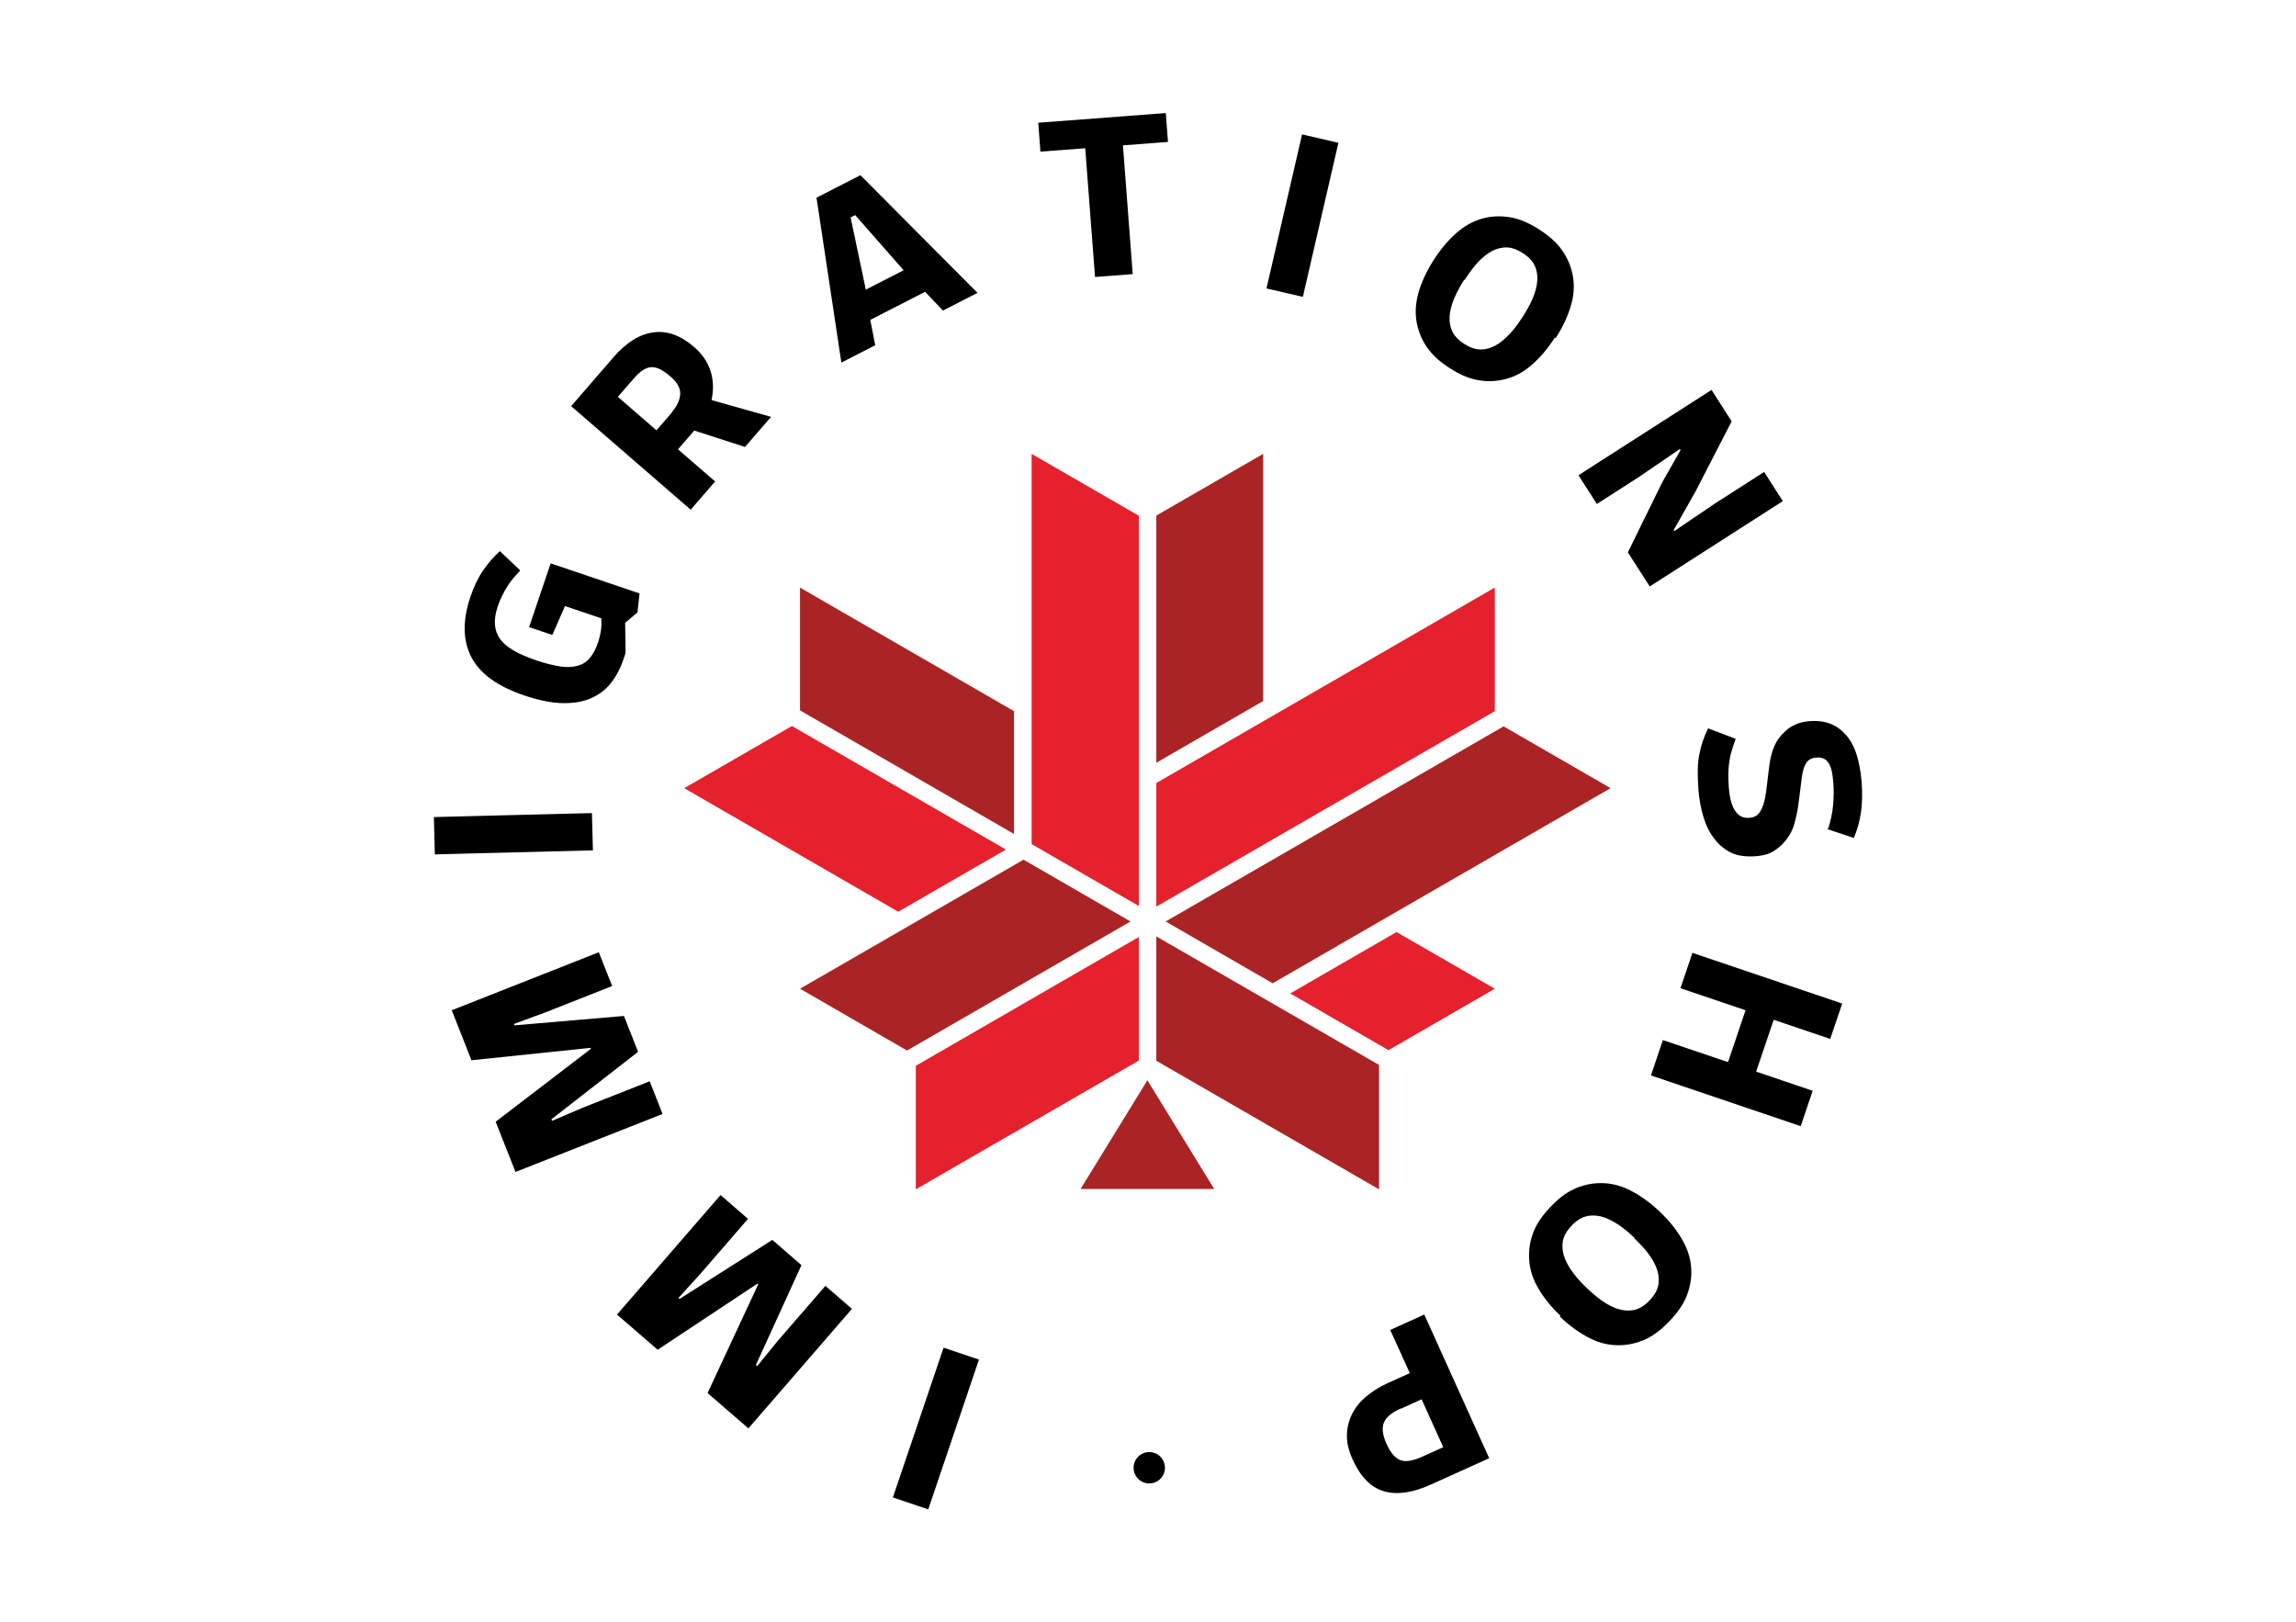 <?xml version="1.0" encoding="UTF-8"?>
<!DOCTYPE svg PUBLIC "-//W3C//DTD SVG 1.1//EN" "http://www.w3.org/Graphics/SVG/1.1/DTD/svg11.dtd">
<!-- Creator: CorelDRAW 2018 (64-Bit) -->
<svg xmlns="http://www.w3.org/2000/svg" xml:space="preserve" width="501px" height="354px" version="1.1" style="shape-rendering:geometricPrecision; text-rendering:geometricPrecision; image-rendering:optimizeQuality; fill-rule:evenodd; clip-rule:evenodd"
viewBox="0 0 493.76 349.14"
 xmlns:xlink="http://www.w3.org/1999/xlink">
 <defs>
  <style type="text/css">
   <![CDATA[
    .fil0 {fill:none}
    .fil3 {fill:#E4212D}
    .fil2 {fill:#AA2425}
    .fil1 {fill:black;fill-rule:nonzero}
   ]]>
  </style>
 </defs>
 <g id="Слой_x0020_1">
  <rect class="fil0" width="493.76" height="349.14"/>
  <g id="_1388552180000">
   <path class="fil1" d="M350.15 118.86l4.71 7.34 28.64 -18.36 -4.02 -6.28 -10.63 6.82 -8.66 5.87 -0.21 -0.12 4.68 -8.27 7.83 -15.19 -4.33 -6.76 -28.64 18.36 3.96 6.19 8.98 -5.77 8.82 -6.02 0.23 0.16 -3.9 6.84 -7.46 15.19zm-35.13 -58.61c1.23,-1.91 2.36,-3.39 3.47,-4.43 1.11,-1.05 2.21,-1.79 3.27,-2.17 1.07,-0.39 2.08,-0.49 2.99,-0.35 0.91,0.15 1.84,0.56 2.77,1.16 0.94,0.59 1.7,1.27 2.21,2.04 0.51,0.76 0.84,1.73 0.93,2.85 0.09,1.13 -0.12,2.44 -0.61,3.88 -0.48,1.45 -1.35,3.09 -2.57,5 -1.23,1.92 -2.41,3.36 -3.52,4.4 -1.11,1.05 -2.21,1.79 -3.27,2.17 -1.06,0.39 -2.07,0.49 -2.98,0.35 -0.92,-0.15 -1.85,-0.55 -2.78,-1.15 -0.93,-0.6 -1.69,-1.28 -2.21,-2.05 -0.51,-0.76 -0.83,-1.72 -0.93,-2.85 -0.09,-1.13 0.12,-2.44 0.61,-3.88 0.49,-1.45 1.31,-3.12 2.53,-5.03l0.09 0.06zm19.63 12.46c1.57,-2.45 2.68,-4.87 3.34,-7.27 0.66,-2.4 0.7,-4.71 0.13,-6.95 -0.41,-1.71 -1.19,-3.34 -2.29,-4.86 -1.09,-1.52 -2.7,-2.92 -4.75,-4.24 -2.04,-1.31 -4,-2.18 -5.83,-2.55 -1.84,-0.36 -3.64,-0.38 -5.37,-0.05 -2.28,0.43 -4.38,1.46 -6.29,3.06 -1.91,1.6 -3.64,3.63 -5.21,6.07 -1.57,2.45 -2.69,4.87 -3.35,7.28 -0.65,2.4 -0.72,4.74 -0.15,6.99 0.41,1.71 1.14,3.31 2.24,4.83 1.1,1.52 2.66,2.89 4.71,4.21 2.04,1.31 3.95,2.15 5.79,2.52 1.84,0.36 3.6,0.36 5.32,0.02 2.28,-0.42 4.36,-1.41 6.26,-3.02 1.91,-1.6 3.65,-3.62 5.21,-6.07l0.24 0.03zm-54.44 -8.83l7.65 -33.15 -7.82 -1.81 -7.66 33.15 7.83 1.81zm-44.73 -4.27l8.11 -0.62 -2.1 -27.71 9.69 -0.74 -0.47 -6.21 -27.45 2.08 0.47 6.22 9.64 -0.73 2.11 27.71zm-41.19 -1.45l-8.14 4.17 -3.27 -15.54 0.99 -0.5 10.42 11.87zm-18.75 -15.62l5.35 35.49 7.29 -3.74 -1.07 -5.45 11.8 -6.04 3.85 4.03 7.43 -3.81 -25.2 -25.32 -9.45 4.84zm-31.02 46.11l-3.42 3.95 -8.31 -7.2 3.46 -3.99c1.35,-1.56 2.6,-2.36 3.76,-2.4 1.16,-0.05 2.52,0.64 4.11,2.02 1.52,1.32 2.21,2.62 2.08,3.9 -0.13,1.28 -0.72,2.52 -1.76,3.72l0.08 0zm-12.68 -11.76l-9.1 10.51 25.72 22.28 5.26 -6.07 -7.99 -6.92 3.5 -4.04 10.92 3.53 5.61 -6.47 -12.81 -3.62c0.48,-2.24 0.4,-4.33 -0.22,-6.27 -0.63,-1.94 -1.8,-3.66 -3.52,-5.14 -2.87,-2.5 -5.8,-3.56 -8.73,-3.16 -2.96,0.37 -5.84,2.14 -8.61,5.33l-0.03 0.04zm-20.13 45.79l-4.31 -4.08c-1.28,1.13 -2.47,2.51 -3.56,4.09 -1.1,1.58 -2.02,3.5 -2.77,5.7 -1.71,5.06 -1.66,9.37 0.14,12.93 1.81,3.57 5.61,6.36 11.41,8.33 3,1.01 5.66,1.58 8.03,1.65 2.37,0.08 4.43,-0.23 6.19,-0.97 1.75,-0.75 3.23,-1.81 4.39,-3.26 1.16,-1.45 2.09,-3.19 2.78,-5.25l0.44 -1.3 -0.09 -6.5 2.65 -2.22 0.44 -4.1 -19.12 -6.47 -4.64 13.72 5 1.69 2.72 -6.22 7.81 2.64c0.06,0.81 0.06,1.64 -0.06,2.49 -0.12,0.85 -0.33,1.79 -0.68,2.84 -0.44,1.3 -1.02,2.33 -1.69,3.17 -0.67,0.83 -1.52,1.38 -2.58,1.69 -1.05,0.31 -2.31,0.39 -3.79,0.17 -1.49,-0.23 -3.24,-0.65 -5.24,-1.33 -2,-0.68 -3.65,-1.41 -4.95,-2.18 -1.3,-0.77 -2.25,-1.6 -2.88,-2.54 -0.63,-0.93 -0.96,-1.94 -1.02,-3.07 -0.07,-1.14 0.14,-2.41 0.61,-3.81 0.29,-0.85 0.61,-1.64 0.97,-2.35 0.35,-0.72 0.74,-1.37 1.11,-1.97 0.37,-0.6 0.79,-1.18 1.24,-1.7 0.46,-0.51 0.93,-1.08 1.45,-1.63l0 -0.16zm15.5 52.29l-34.01 0.86 0.2 8.03 34.02 -0.86 -0.21 -8.03zm15.2 64.75l-2.77 -7.03 -14.5 5.72 -6.51 2.79 -0.14 -0.34 18.65 -14.51 -3.04 -7.72 -23.57 2.02 -0.12 -0.29 6.65 -2.45 14.5 -5.72 -2.87 -7.27 -31.65 12.48 4.24 10.76 25.64 -2.67 0.08 0.2 -20.51 15.7 4.27 10.81 31.65 -12.48zm40.76 41.94l-5.71 -4.95 -10.21 11.78 -4.47 5.49 -0.28 -0.24 9.8 -21.49 -6.26 -5.43 -19.96 12.7 -0.24 -0.21 4.76 -5.24 10.2 -11.78 -5.91 -5.12 -22.28 25.72 8.75 7.57 21.49 -14.24 0.16 0.14 -10.91 23.41 8.79 7.61 22.28 -25.72zm118.17 21.47l4.43 -2.01 4.65 10.31 -4.52 2.04c-2.02,0.92 -3.59,1.16 -4.71,0.74 -1.12,-0.42 -2.12,-1.59 -2.99,-3.52 -0.84,-1.88 -1.02,-3.42 -0.55,-4.56 0.47,-1.14 1.69,-2.16 3.66,-3.05l0.03 0.05zm5 -20.24l-7.32 3.31 4.2 9.29 -4.77 2.16c-1.78,0.8 -3.31,1.78 -4.65,2.91 -1.35,1.13 -2.34,2.39 -3.04,3.81 -0.69,1.41 -1.05,2.91 -1.07,4.55 -0.02,1.62 0.41,3.35 1.24,5.17 1.67,3.71 3.93,6 6.73,6.82 2.81,0.82 6.18,0.33 10.08,-1.43l12.57 -5.68 -13.97 -30.91zm45.18 -16.43c1.65,1.57 2.88,2.96 3.69,4.25 0.82,1.29 1.33,2.51 1.51,3.63 0.17,1.11 0.09,2.12 -0.23,2.99 -0.32,0.87 -0.89,1.7 -1.66,2.51 -0.76,0.8 -1.57,1.42 -2.42,1.77 -0.85,0.36 -1.86,0.5 -2.98,0.37 -1.13,-0.12 -2.37,-0.57 -3.7,-1.33 -1.32,-0.75 -2.77,-1.91 -4.42,-3.48 -1.64,-1.57 -2.83,-3 -3.65,-4.28 -0.81,-1.29 -1.33,-2.51 -1.5,-3.63 -0.18,-1.12 -0.09,-2.13 0.22,-2.99 0.32,-0.87 0.9,-1.71 1.66,-2.51 0.77,-0.81 1.57,-1.42 2.42,-1.78 0.86,-0.36 1.86,-0.49 2.99,-0.37 1.12,0.12 2.36,0.58 3.69,1.33 1.33,0.76 2.81,1.88 4.45,3.45l-0.07 0.07zm-15.96 16.9c2.1,2.01 4.27,3.56 6.5,4.67 2.23,1.1 4.48,1.57 6.8,1.44 1.75,-0.08 3.5,-0.53 5.2,-1.32 1.7,-0.79 3.39,-2.1 5.06,-3.86 1.68,-1.76 2.91,-3.5 3.62,-5.24 0.7,-1.74 1.07,-3.5 1.07,-5.26 0.02,-2.32 -0.6,-4.58 -1.81,-6.75 -1.21,-2.18 -2.87,-4.27 -4.97,-6.28 -2.1,-2 -4.27,-3.56 -6.5,-4.66 -2.23,-1.11 -4.53,-1.61 -6.84,-1.48 -1.76,0.08 -3.46,0.49 -5.16,1.28 -1.71,0.79 -3.36,2.06 -5.03,3.82 -1.68,1.76 -2.87,3.47 -3.58,5.2 -0.71,1.74 -1.04,3.47 -1.03,5.22 -0.02,2.32 0.56,4.55 1.77,6.73 1.21,2.17 2.86,4.26 4.97,6.27l-0.07 0.22zm28.49 -78.31l-2.58 7.61 14.01 4.74 -3.77 11.16 -14.02 -4.74 -2.57 7.61 32.23 10.91 2.58 -7.61 -12.17 -4.12 3.78 -11.16 12.16 4.12 2.58 -7.61 -32.23 -10.91zm-116.9 107.43c-1.86,0 -3.37,1.51 -3.37,3.37 0,1.87 1.51,3.38 3.37,3.38 1.87,0 3.38,-1.51 3.38,-3.38 0,-1.86 -1.51,-3.37 -3.38,-3.37zm145.81 -134.1l5.82 1.94c0.76,-1.75 1.26,-3.59 1.54,-5.52 0.27,-1.93 0.32,-4.11 0.14,-6.53 -0.17,-2.16 -0.53,-4.15 -1.09,-5.91 -0.56,-1.76 -1.36,-3.23 -2.45,-4.37 -0.87,-0.99 -1.94,-1.76 -3.19,-2.24 -1.26,-0.49 -2.76,-0.7 -4.5,-0.56 -1.1,0.08 -2.09,0.32 -2.96,0.7 -0.87,0.38 -1.63,0.86 -2.27,1.5 -1.05,0.92 -1.81,1.99 -2.31,3.14 -0.49,1.15 -0.87,2.5 -1.07,4.05l-0.72 5.84c-0.23,1.82 -0.65,3.22 -1.27,4.22 -0.23,0.39 -0.53,0.68 -0.88,0.92 -0.35,0.24 -0.87,0.38 -1.5,0.43 -1.11,0.09 -1.99,-0.27 -2.68,-1.07 -0.47,-0.54 -0.84,-1.26 -1.12,-2.14 -0.28,-0.88 -0.47,-2.03 -0.58,-3.45 -0.07,-0.89 -0.08,-1.74 -0.09,-2.54 0,-0.79 0.04,-1.59 0.14,-2.39 0.1,-0.8 0.24,-1.66 0.5,-2.53 0.25,-0.87 0.54,-1.84 0.94,-2.88l-5.94 -2.25c-0.51,1.05 -0.91,2.03 -1.21,2.95 -0.3,0.93 -0.55,1.9 -0.73,2.92 -0.19,1.02 -0.27,2.09 -0.28,3.25 -0.02,1.17 0.03,2.49 0.14,4.02 0.16,2.11 0.53,4.09 1.09,5.96 0.57,1.86 1.38,3.5 2.49,4.84 0.99,1.25 2.18,2.22 3.55,2.86 1.38,0.64 3.14,0.87 5.3,0.71 1.53,-0.12 2.78,-0.48 3.74,-1.08 0.96,-0.6 1.75,-1.3 2.43,-2.09 0.93,-1.08 1.63,-2.35 2.05,-3.81 0.41,-1.47 0.72,-2.97 0.92,-4.58l0.66 -5.24c0.2,-1.61 0.58,-2.8 1.16,-3.53 0.44,-0.51 1.11,-0.83 2,-0.9 1,-0.07 1.76,0.19 2.28,0.73 0.41,0.44 0.72,1.06 0.94,1.84 0.21,0.77 0.34,1.77 0.43,2.93 0.12,1.58 0.08,3.17 -0.06,4.77 -0.14,1.6 -0.49,3.27 -1.05,5.01l-0.31 0.08zm-190.07 111.63l-10.91 32.23 7.61 2.57 10.91 -32.23 -7.61 -2.57z"/>
   <path class="fil2" d="M246.75 232.47l14.38 23.39 -28.76 0 14.38 -23.39zm49.85 23.47l-47.93 -27.67 0 -26.76 47.93 27.66 0 26.77zm49.84 -86.33l-14.02 8.09 0 0 -58.71 33.9 0 0 0 0 -23.03 -13.3 72.73 -41.99 23.03 13.3zm-74.77 -71.94l0 53.19 -23 13.28 0 -53.19 23 -13.28zm-99.68 28.78l46.06 26.59 0 26.43 -46.06 -26.6 0 -26.42zm0 86.32l48.1 -27.77 23.03 13.3 -48.1 27.77 -23.03 -13.3z"/>
   <path class="fil3" d="M300.37 200.57l21.15 12.2 -22.92 13.24 0.02 -0.03 -24.91 -14.38 3.78 2.18 22.88 -13.21zm-4.67 -59.22l25.82 -14.91 0 26.6 -72.85 42.06 0 -26.6 47.03 -27.15zm-73.87 40.3l0 -47.02 0 -36.96 23.07 13.31 0 83.98 -23.07 -13.31zm-28.7 14.55l-46.06 -26.59 23.18 -13.38 46.06 26.59 -23.18 13.38zm51.77 32.03l-47.99 27.71 0 -26.59 47.99 -27.71 0 26.59z"/>
  </g>
 </g>
</svg>
